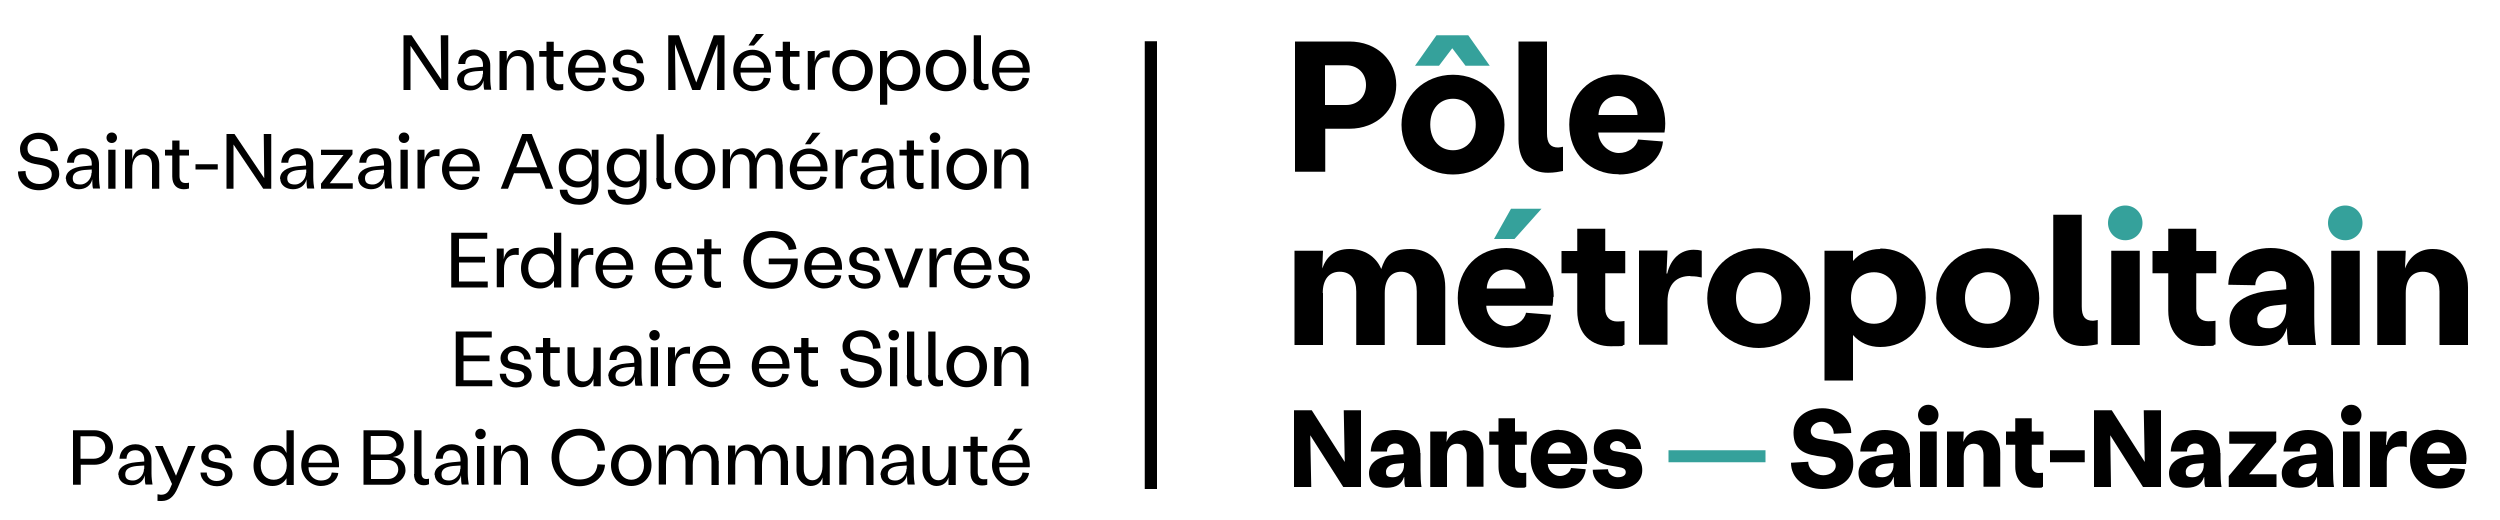 <?xml version="1.0" encoding="UTF-8"?>
<svg id="Calque_1" xmlns="http://www.w3.org/2000/svg" version="1.1" viewBox="0 0 1000 208">
  <!-- Generator: Adobe Illustrator 29.1.0, SVG Export Plug-In . SVG Version: 2.1.0 Build 142)  -->
  <defs>
    <style>
      .st0 {
        fill: #35a19b;
      }
    </style>
  </defs>
  <path d="M749.6,129.5c-5.4,0-9.2-4.2-9.2-10.3s3.7-10.3,9.2-10.3,9.1,4.2,9.1,10.3-3.7,10.3-9.1,10.3M752.1,99.6c-4.5,0-8.3,1.7-10.9,4.8v-4.1h-11.4v51.9h11.4v-18.2c2.7,3.1,6.4,4.8,10.9,4.8,10.7,0,18.2-8,18.2-19.7s-7.4-19.7-18.2-19.7"/>
  <path d="M676.2,110.5c2.1,0,3.1.2,4.5.5v-10.7c-1.1-.3-2.1-.4-3.2-.4-5.3,0-9.2,3.6-10.6,9.5h-.3l.4-9.2h-11.4v37.7h11.4v-17.2c0-7.6,4.1-10.3,9.1-10.3"/>
  <path d="M594.7,115.4c.2-4.5,3.4-7.6,7.7-7.6s7.8,3.3,7.8,7.6h-15.6ZM621.5,118.8c0-11.5-7.8-19.6-19-19.6s-19.4,8.3-19.4,20,8.2,19.9,19.7,19.9,16.8-5.5,17.6-13.2l-10-.8c-.7,3.2-3.9,5.4-7.7,5.4s-8-3.4-8.2-8.2h26.5c.2-1.1.3-2.4.3-3.6"/>
  <path d="M529.1,117.2c0-5.4,2.5-8.5,6.8-8.5s6.6,2.9,6.6,7.9v21.4h11.4v-20.8c0-5.4,2.5-8.5,6.5-8.5s6.3,2.9,6.3,7.9v21.4h11.4v-23.1c0-9.2-5.6-15.3-13.8-15.3s-10.1,2.9-11.8,8c-2.2-5.1-6.8-8-12.7-8s-9.2,3-10.9,7.8l.3-7.1h-11.4v37.7h11.4v-20.8Z"/>
  <rect x="844.5" y="100.3" width="11.4" height="37.7"/>
  <path d="M795.1,108.9c5.4,0,9.1,4.2,9.1,10.3s-3.7,10.3-9.1,10.3-9.1-4.2-9.1-10.3,3.7-10.3,9.1-10.3M795.1,139.2c11.6,0,20.6-8.7,20.6-19.9s-9-20-20.6-20-20.6,8.7-20.6,20,8.9,19.9,20.6,19.9"/>
  <rect x="932.5" y="100.3" width="11.4" height="37.7"/>
  <path d="M973,99.6c-5.3,0-9.2,3-11,7.8l.3-7.1h-11.4v37.7h11.4v-20.8c0-5.4,2.5-8.5,6.8-8.5s6.7,2.9,6.7,7.9v21.4h11.4v-23.1c0-9.2-5.7-15.3-14.1-15.3"/>
  <path d="M833.1,138.4c2.5,0,4.5-.4,6-.7v-9.7c-.7.1-1.3.3-1.9.3-3.2,0-4.5-1.7-4.5-5.7v-36.7h-11.4v39.1c0,9.5,5.1,13.4,11.8,13.4"/>
  <path d="M867.3,124.2c0,9.6,5.8,14.2,13.4,14.2s3.3-.2,5.5-.6v-9.5c-.7.1-1.6.2-2.9.2-2.9,0-4.8-1.8-4.8-5.1v-14.1h8v-8.9h-8v-8.9h-11.2v8.9h-6.3v8.9h6.3v15Z"/>
  <path d="M642.1,109.3h8v-8.9h-8v-8.9h-11.2v8.9h-6.3v8.9h6.3v15c0,9.6,5.8,14.2,13.4,14.2s3.3-.2,5.5-.6v-9.5c-.7.1-1.6.2-2.9.2-2.9,0-4.8-1.8-4.8-5.1v-14.1Z"/>
  <path d="M914.5,123.2c0,4.5-2.4,8.1-6.8,8.1s-4.8-1.5-4.8-3.9,2.5-4.8,6.7-5.2l4.9-.5v1.5ZM914.8,131.2c0,3.3.2,5.6.6,6.8h11c-.5-2.9-.7-7.5-.7-11.5v-11.6c0-9.2-7.1-15.7-17.4-15.7s-16.7,6-17,14.7l10.8.2c.1-3.4,2.7-5.7,6.3-5.7s6.1,2.4,6.1,5.9v1.4l-6.3.6c-10.3.9-16.4,5.4-16.4,12.1s4.5,10,11.7,10,9.8-2.8,11.3-7.3h.2Z"/>
  <path d="M703.5,108.9c5.4,0,9.1,4.2,9.1,10.3s-3.7,10.3-9.1,10.3-9.1-4.2-9.1-10.3,3.7-10.3,9.1-10.3M703.5,139.2c11.6,0,20.6-8.7,20.6-19.9s-9-20-20.6-20-20.6,8.7-20.6,20,8.9,19.9,20.6,19.9"/>
  <path d="M530,26.1h8.4c4.7,0,8,3.2,8,7.9s-3.3,8-8,8h-8.4v-15.9ZM530,51.5h9.7c11.1,0,18.8-7.7,18.8-17.5s-7.7-17.4-18.8-17.4h-21.7v52.1h12.1v-17.2Z"/>
  <path d="M647.2,38.4c4.6,0,7.8,3.3,7.8,7.6h-15.6c.2-4.5,3.4-7.6,7.7-7.6M647.6,69.8c9.5,0,16.8-5.5,17.6-13.2l-10-.8c-.7,3.2-3.9,5.4-7.7,5.4s-8-3.4-8.2-8.2h26.5c.2-1.1.3-2.4.3-3.6,0-11.5-7.8-19.6-19-19.6s-19.4,8.3-19.4,20,8.2,19.9,19.7,19.9"/>
  <path d="M581.2,39.5c5.4,0,9.1,4.2,9.1,10.3s-3.7,10.3-9.1,10.3-9.1-4.2-9.1-10.3,3.7-10.3,9.1-10.3M581.2,69.8c11.6,0,20.6-8.7,20.6-19.9s-9-20-20.6-20-20.6,8.7-20.6,20,8.9,19.9,20.6,19.9"/>
  <path d="M619.2,69.1c2.5,0,4.5-.4,6-.7v-9.7c-.7.1-1.3.3-1.9.3-3.2,0-4.5-1.7-4.5-5.7V16.6h-11.4v39.1c0,9.5,5.1,13.4,11.8,13.4"/>
  <polygon points="537.5 164.1 537.9 184.8 524.7 164.1 517.6 164.1 517.6 194.8 524.5 194.8 524.1 174.1 537.3 194.8 544.4 194.8 544.4 164.1 537.5 164.1"/>
  <path d="M881.5,186.1c0,2.7-1.8,4.8-4.4,4.8s-2.8-.9-2.8-2.3,1.4-2.9,3.9-3.1l3.3-.3v.9ZM888.1,181.2c0-5.6-3.8-9.2-10-9.2s-9.6,3.6-9.8,8.6h6.5c0-2.1,1.4-3.2,3.3-3.2s3.3,1.4,3.3,3.5v.8l-4.1.3c-6.1.5-9.7,3.2-9.7,7.2s2.7,5.9,7,5.9,6.1-1.7,7-4.3h.1c0,1.9.1,3.3.4,4h6.5c-.3-1.7-.4-4.4-.4-6.8v-6.8Z"/>
  <polygon points="891.7 172.6 891.7 177.5 902.4 177.5 891.5 190.4 891.5 194.8 910.6 194.8 910.6 189.7 899.6 189.7 910.5 176.8 910.5 172.6 891.7 172.6"/>
  <polygon points="857.5 164.1 857.9 184.8 844.7 164.1 837.6 164.1 837.6 194.8 844.4 194.8 844.1 174.1 857.2 194.8 864.4 194.8 864.4 164.1 857.5 164.1"/>
  <rect x="820" y="180.1" width="13.9" height="4.8"/>
  <path d="M812.7,167.3h-6.6v5.3h-3.7v5.3h3.7v8.8c0,5.6,3.4,8.4,7.9,8.4s2-.1,3.2-.4v-5.6c-.4,0-1,.1-1.7.1-1.7,0-2.8-1-2.8-3v-8.3h4.7v-5.3h-4.7v-5.3Z"/>
  <path d="M926.6,186.1c0,2.7-1.8,4.8-4.4,4.8s-2.8-.9-2.8-2.3,1.4-2.9,3.9-3.1l3.3-.3v.9ZM933.2,181.2c0-5.6-3.8-9.2-10-9.2s-9.6,3.6-9.8,8.6h6.5c0-2.1,1.4-3.2,3.3-3.2s3.3,1.4,3.3,3.5v.8l-4.1.3c-6.1.5-9.7,3.2-9.7,7.2s2.7,5.9,7,5.9,6.1-1.7,7-4.3h.1c0,1.9.1,3.3.3,4h6.5c-.3-1.7-.4-4.4-.4-6.8v-6.8Z"/>
  <path d="M561.6,186.1c0,2.7-1.8,4.8-4.4,4.8s-2.8-.9-2.8-2.3,1.4-2.9,3.9-3.1l3.3-.3v.9ZM568.1,181.2c0-5.6-3.8-9.2-10-9.2s-9.6,3.6-9.8,8.6h6.5c0-2.1,1.4-3.2,3.3-3.2s3.3,1.4,3.3,3.5v.8l-4.1.3c-6.1.5-9.7,3.2-9.7,7.2s2.7,5.9,7,5.9,6.1-1.7,7-4.3h.1c0,1.9.1,3.3.4,4h6.5c-.3-1.7-.4-4.4-.4-6.8v-6.8Z"/>
  <path d="M970.8,181.4c.1-2.7,2-4.5,4.6-4.5s4.6,1.9,4.6,4.5h-9.1ZM975.4,171.9c-6.7,0-11.4,4.9-11.4,11.8s4.8,11.7,11.6,11.7,9.9-3.2,10.4-7.7l-5.9-.5c-.4,1.9-2.3,3.2-4.5,3.2s-4.7-2-4.8-4.8h15.6c.1-.7.2-1.4.2-2.1,0-6.8-4.6-11.5-11.2-11.5"/>
  <path d="M940.5,161.9c-2.3,0-4.1,1.8-4.1,4.1s1.8,4.1,4.1,4.1,4.1-1.8,4.1-4.1-1.8-4.1-4.1-4.1"/>
  <rect x="937.2" y="172.6" width="6.7" height="22.2"/>
  <path d="M954.6,178h-.2l.3-5.4h-6.7v22.2h6.7v-10.1c0-4.5,2.4-6.1,5.3-6.1s1.8.1,2.7.3v-6.3c-.7-.2-1.2-.2-1.9-.2-3.1,0-5.4,2.1-6.2,5.6"/>
  <path d="M619.1,181.4c.1-2.7,2-4.5,4.6-4.5s4.6,1.9,4.6,4.5h-9.1ZM623.7,171.9c-6.7,0-11.4,4.9-11.4,11.8s4.8,11.7,11.6,11.7,9.9-3.2,10.4-7.7l-5.9-.5c-.4,1.9-2.3,3.2-4.5,3.2s-4.7-2-4.8-4.8h15.6c.1-.7.2-1.4.2-2.1,0-6.8-4.6-11.5-11.2-11.5"/>
  <path d="M649.1,181l-3-.5c-1.4-.2-2.1-.9-2.1-1.9s1.2-2.2,2.8-2.2,3.5,1.3,3.6,3.2h6c-.1-4.7-4.1-7.9-9.7-7.9s-9.2,3.2-9.2,7.7,2.2,6.2,7,6.9l2.9.5c1.9.3,2.9.8,2.9,2.1s-1.3,2-3.2,2-3.9-1.3-3.9-3.2l-6.1.2c0,4.6,4.2,7.7,10.1,7.7s9.7-3.1,9.7-7.5-2.7-6.3-7.9-7.1"/>
  <path d="M606,167.3h-6.6v5.3h-3.7v5.3h3.7v8.8c0,5.6,3.4,8.4,7.9,8.4s2-.1,3.2-.4v-5.6c-.4,0-1,.1-1.7.1-1.7,0-2.8-1-2.8-3v-8.3h4.7v-5.3h-4.7v-5.3Z"/>
  <path d="M585.1,172.2c-3.1,0-5.4,1.8-6.5,4.6l.2-4.2h-6.7v22.2h6.7v-12.3c0-3.2,1.5-5,4-5s3.9,1.7,3.9,4.6v12.6h6.7v-13.6c0-5.4-3.3-9-8.3-9"/>
  <path d="M791.8,172.2c-3.1,0-5.4,1.8-6.5,4.6l.2-4.2h-6.7v22.2h6.7v-12.3c0-3.2,1.5-5,4-5s3.9,1.7,3.9,4.6v12.6h6.7v-13.6c0-5.4-3.3-9-8.3-9"/>
  <rect x="768" y="172.6" width="6.7" height="22.2"/>
  <path d="M731.4,176.2l-3.8-.6c-2.1-.4-3.3-1.5-3.3-3.3s1.8-3.6,4.4-3.6,4.8,2,4.8,4.8l7-.3c0-5.6-5-9.9-11.5-9.9s-11.6,3.9-11.6,9.7,2.8,8.4,9.5,9.4l3.8.5c2.4.4,3.6,1.6,3.6,3.5s-2.1,3.7-5,3.7-6-2.2-6-5.4l-6.9.4c0,6.2,5.2,10.5,12.6,10.5s12.3-4,12.3-9.9-3.2-8.6-10-9.5"/>
  <path d="M771.3,161.9c-2.3,0-4.1,1.8-4.1,4.1s1.8,4.1,4.1,4.1,4.1-1.8,4.1-4.1-1.8-4.1-4.1-4.1"/>
  <path d="M757.4,186.1c0,2.7-1.8,4.8-4.4,4.8s-2.8-.9-2.8-2.3,1.4-2.9,3.9-3.1l3.3-.3v.9ZM763.9,181.2c0-5.6-3.8-9.2-10-9.2s-9.6,3.6-9.8,8.6h6.5c0-2.1,1.4-3.2,3.3-3.2s3.3,1.4,3.3,3.5v.8l-4.1.3c-6.1.5-9.7,3.2-9.7,7.2s2.7,5.9,7,5.9,6.1-1.7,7-4.3h.1c0,1.9.1,3.3.4,4h6.5c-.3-1.7-.4-4.4-.4-6.8v-6.8Z"/>
  <path d="M161.4,14.1h3.2l11.9,17.7-.2-17.7h3v21.9h-3.2l-11.9-17.7v17.7c.1,0-2.8,0-2.8,0V14.1Z"/>
  <path d="M182.8,32.1c0-2.9,2.5-4.7,7.1-5.1l3.3-.3v-.7c0-2.3-1.3-3.8-3.5-3.8s-3.5,1.1-3.6,3.4h-2.8c.2-3.6,2.9-5.8,6.4-5.8s6.4,2.4,6.4,6.3v5.3c0,1.7.2,3.4.4,4.5h-2.8c-.2-.7-.3-1.7-.3-3.7h0c-.5,2.4-2.6,4-5.4,4s-5.1-1.7-5.1-4.2ZM193.2,29.7v-1.4l-3,.2c-3,.3-4.6,1.3-4.6,3.3s1.3,2.5,3.2,2.5,4.3-1.9,4.3-4.7Z"/>
  <path d="M213.5,26.5v9.6h-2.9v-9.2c0-2.9-1.3-4.5-3.7-4.5s-4.2,2-4.2,5.6v8h-2.9v-15.6h2.9v4c.5-2.7,2.3-4.4,5.1-4.4s5.7,2.4,5.7,6.4Z"/>
  <path d="M221.5,28.3v2.6c0,1.8.8,2.8,2.3,2.8s1.1,0,1.5-.2v2.4c-.7.2-1.2.3-2.1.3-2.7,0-4.6-1.7-4.6-5.1v-8.4h-2.9v-2.3h2.9v-3.7h2.9v3.7h3.8v2.3h-3.8v5.6Z"/>
  <path d="M242.3,29h-12.2c0,3,2,5.3,4.9,5.3s4.1-1.3,4.4-3.2l2.6.2c-.3,3-3.2,5.2-7,5.2s-7.8-3.4-7.8-8.3,3.2-8.3,7.7-8.3,7.4,3.3,7.4,8.1,0,.7,0,1ZM239.5,27.1c0-2.8-1.9-5-4.6-5s-4.6,2-4.8,5h9.4Z"/>
  <path d="M244.7,31h2.7c0,2,1.7,3.4,3.9,3.4s3.4-1,3.4-2.4-.9-2.1-2.8-2.5l-2.3-.4c-3-.5-4.4-1.9-4.4-4.4s2.4-4.9,5.8-4.9,6.2,2.3,6.3,5.5h-2.6c0-2-1.6-3.4-3.6-3.4s-3,1-3,2.5.7,1.9,2.2,2.3l2.3.4c3.4.6,5.1,2.2,5.1,4.6s-2.5,4.8-6.2,4.8-6.5-2.3-6.6-5.5Z"/>
  <path d="M267.3,14.1h4.3l6.9,18.9,7-18.9h4.3v21.9h-3l.2-18.3-6.9,18.3h-3.2l-6.9-18.3.2,18.3h-2.9V14.1Z"/>
  <path d="M308.4,29h-12.2c0,3,2,5.3,4.9,5.3s4.1-1.3,4.4-3.2l2.6.2c-.3,3-3.2,5.2-7,5.2s-7.8-3.4-7.8-8.3,3.2-8.3,7.7-8.3,7.4,3.3,7.4,8.1,0,.7,0,1ZM305.6,27.1c0-2.8-1.9-5-4.6-5s-4.6,2-4.8,5h9.4ZM301.6,18.2h-2.2l3-4.6h3.2l-4,4.6Z"/>
  <path d="M316,28.3v2.6c0,1.8.8,2.8,2.3,2.8s1.1,0,1.5-.2v2.4c-.7.2-1.2.3-2.1.3-2.7,0-4.6-1.7-4.6-5.1v-8.4h-2.9v-2.3h2.9v-3.7h2.9v3.7h3.8v2.3h-3.8v5.6Z"/>
  <path d="M323,20.4h2.9v4.3c-.1,0,0,0,0,0,.5-2.8,2.4-4.5,5-4.5s.7,0,1,.1v2.7c-.5,0-.8-.1-1.3-.1-2.7,0-4.6,1.8-4.6,5.6v7.4h-2.9v-15.6Z"/>
  <path d="M332.9,28.2c0-4.8,3.4-8.3,8.1-8.3s8.1,3.5,8.1,8.3-3.4,8.3-8.1,8.3-8.1-3.5-8.1-8.3ZM346,28.2c0-3.4-2.1-5.8-5.1-5.8s-5.1,2.4-5.1,5.8,2.1,5.8,5.1,5.8,5.1-2.4,5.1-5.8Z"/>
  <path d="M368.1,28.3c0,4.8-3.1,8.1-7.6,8.1s-4.4-1.1-5.6-3.1v8.6h-2.9v-21.5h2.9v2.8c1.2-2,3.1-3.2,5.6-3.2,4.5,0,7.6,3.4,7.6,8.3ZM365.1,28.3c0-3.5-2.1-5.9-5.2-5.9s-5.2,2.4-5.2,5.9,2.1,5.7,5.2,5.7,5.2-2.3,5.2-5.7Z"/>
  <path d="M370.3,28.2c0-4.8,3.4-8.3,8.1-8.3s8.1,3.5,8.1,8.3-3.4,8.3-8.1,8.3-8.1-3.5-8.1-8.3ZM383.5,28.2c0-3.4-2.1-5.8-5.1-5.8s-5.1,2.4-5.1,5.8,2.1,5.8,5.1,5.8,5.1-2.4,5.1-5.8Z"/>
  <path d="M389.5,31.7V14.1h2.9v17c0,1.7.6,2.5,1.9,2.5s.8,0,1.1-.3v2.4c-.5.2-1.2.4-2.1.4-2.3,0-3.9-1.4-3.9-4.5Z"/>
  <path d="M411.9,29h-12.2c0,3,2,5.3,4.9,5.3s4.1-1.3,4.4-3.2l2.6.2c-.3,3-3.2,5.2-7,5.2s-7.8-3.4-7.8-8.3,3.2-8.3,7.7-8.3,7.4,3.3,7.4,8.1,0,.7,0,1ZM409.1,27.1c0-2.8-1.9-5-4.6-5s-4.6,2-4.8,5h9.4Z"/>
  <path d="M7.2,68.6l3-.2c0,3.1,2.3,5.2,5.5,5.2s5-1.6,5-3.8-1.2-3.1-3.9-3.7l-2.8-.5c-4.3-.8-6-2.9-6-6.1s3.1-6.4,7.5-6.4,7.6,3,7.7,7.2l-3,.2c0-3-2-4.9-4.8-4.9s-4.4,1.5-4.4,3.7,1.1,3,3.3,3.5l2.8.5c4.6.8,6.6,3,6.6,6.3s-3.3,6.5-8.1,6.5-8.4-3-8.4-7.4Z"/>
  <path d="M26.3,71.6c0-2.9,2.5-4.7,7.1-5.1l3.3-.3v-.7c0-2.3-1.3-3.8-3.5-3.8s-3.5,1.1-3.6,3.4h-2.8c.2-3.6,2.9-5.8,6.4-5.8s6.4,2.4,6.4,6.3v5.3c0,1.7.2,3.4.4,4.5h-2.8c-.2-.7-.3-1.7-.3-3.7h0c-.5,2.4-2.6,4-5.4,4s-5.1-1.7-5.1-4.2ZM36.7,69.2v-1.4l-3,.2c-3,.3-4.6,1.3-4.6,3.3s1.3,2.5,3.2,2.5,4.3-1.9,4.3-4.7Z"/>
  <path d="M42.6,55.1c0-1.2.9-2.1,2.1-2.1s2.1.9,2.1,2.1-.9,2.1-2.1,2.1-2.1-.9-2.1-2.1ZM43.3,59.9h2.9v15.6h-2.9v-15.6Z"/>
  <path d="M63.7,65.9v9.6h-2.9v-9.2c0-2.9-1.3-4.5-3.7-4.5s-4.2,2-4.2,5.6v8h-2.9v-15.6h2.9v4c.5-2.7,2.3-4.4,5.1-4.4s5.7,2.4,5.7,6.4Z"/>
  <path d="M71.8,67.8v2.6c0,1.8.8,2.8,2.3,2.8s1.1,0,1.5-.2v2.4c-.7.2-1.2.3-2.1.3-2.7,0-4.6-1.7-4.6-5.1v-8.4h-2.9v-2.3h2.9v-3.7h2.9v3.7h3.8v2.3h-3.8v5.6Z"/>
  <path d="M87.1,67.8h-8.9v-2.1h8.9v2.1Z"/>
  <path d="M90.6,53.6h3.2l11.9,17.7-.2-17.7h3v21.9h-3.2l-11.9-17.7v17.7c.1,0-2.8,0-2.8,0v-21.9Z"/>
  <path d="M112,71.6c0-2.9,2.5-4.7,7.1-5.1l3.3-.3v-.7c0-2.3-1.3-3.8-3.5-3.8s-3.5,1.1-3.6,3.4h-2.8c.2-3.6,2.9-5.8,6.4-5.8s6.4,2.4,6.4,6.3v5.3c0,1.7.2,3.4.4,4.5h-2.8c-.2-.7-.3-1.7-.3-3.7h0c-.5,2.4-2.6,4-5.4,4s-5.1-1.7-5.1-4.2ZM122.5,69.2v-1.4l-3,.2c-3,.3-4.6,1.3-4.6,3.3s1.3,2.5,3.2,2.5,4.3-1.9,4.3-4.7Z"/>
  <path d="M128.3,73.6l9.1-11.6h-9v-2.1h12.6v1.8l-9.1,11.6h9.2v2.2h-12.7v-1.9Z"/>
  <path d="M143.2,71.6c0-2.9,2.5-4.7,7.1-5.1l3.3-.3v-.7c0-2.3-1.3-3.8-3.5-3.8s-3.5,1.1-3.6,3.4h-2.8c.2-3.6,2.9-5.8,6.4-5.8s6.4,2.4,6.4,6.3v5.3c0,1.7.2,3.4.4,4.5h-2.8c-.2-.7-.3-1.7-.3-3.7h0c-.5,2.4-2.6,4-5.4,4s-5.1-1.7-5.1-4.2ZM153.6,69.2v-1.4l-3,.2c-3,.3-4.6,1.3-4.6,3.3s1.3,2.5,3.2,2.5,4.3-1.9,4.3-4.7Z"/>
  <path d="M159.5,55.1c0-1.2.9-2.1,2.1-2.1s2.1.9,2.1,2.1-.9,2.1-2.1,2.1-2.1-.9-2.1-2.1ZM160.2,59.9h2.9v15.6h-2.9v-15.6Z"/>
  <path d="M166.9,59.9h2.9v4.3c-.1,0,0,0,0,0,.5-2.8,2.4-4.5,5-4.5s.7,0,1,.1v2.7c-.5,0-.8-.1-1.3-.1-2.7,0-4.6,1.8-4.6,5.6v7.4h-2.9v-15.6Z"/>
  <path d="M191.9,68.5h-12.2c0,3,2,5.3,4.9,5.3s4.1-1.3,4.4-3.2l2.6.2c-.3,3-3.2,5.2-7,5.2s-7.8-3.4-7.8-8.3,3.2-8.3,7.7-8.3,7.4,3.3,7.4,8.1,0,.7,0,1ZM189.1,66.6c0-2.8-1.9-5-4.6-5s-4.6,2-4.8,5h9.4Z"/>
  <path d="M215.8,69.3h-10.2l-2.4,6.2h-2.9l8.6-21.9h3.8l8.6,21.9h-3l-2.4-6.2ZM214.9,66.9l-4.2-10.7-4.2,10.7h8.3Z"/>
  <path d="M224,75.9h2.9c.2,2.2,2.1,3.7,4.8,3.7s4.9-2,4.9-5.3v-2.7c-.7,1.9-2.9,3.4-5.5,3.4-4.3,0-7.6-3.2-7.6-7.8s3.1-7.8,7.6-7.8,4.9,1.5,5.6,3.6v-3.1h2.7v14c0,5-2.9,8-7.7,8s-7.7-2.4-7.8-6ZM236.8,67.2c0-3.1-2.1-5.4-5.2-5.4s-5.2,2.2-5.2,5.4,2.1,5.4,5.2,5.4,5.2-2.2,5.2-5.4Z"/>
  <path d="M243.2,75.9h2.9c.2,2.2,2.1,3.7,4.8,3.7s4.9-2,4.9-5.3v-2.7c-.7,1.9-2.9,3.4-5.5,3.4-4.3,0-7.6-3.2-7.6-7.8s3.1-7.8,7.6-7.8,4.9,1.5,5.6,3.6v-3.1h2.7v14c0,5-2.9,8-7.7,8s-7.7-2.4-7.8-6ZM256,67.2c0-3.1-2.1-5.4-5.2-5.4s-5.2,2.2-5.2,5.4,2.1,5.4,5.2,5.4,5.2-2.2,5.2-5.4Z"/>
  <path d="M262.6,71.2v-17.5h2.9v17c0,1.7.6,2.5,1.9,2.5s.8,0,1.1-.3v2.4c-.5.2-1.2.4-2.1.4-2.3,0-3.9-1.4-3.9-4.5Z"/>
  <path d="M269.9,67.7c0-4.8,3.4-8.3,8.1-8.3s8.1,3.5,8.1,8.3-3.4,8.3-8.1,8.3-8.1-3.5-8.1-8.3ZM283.1,67.7c0-3.4-2.1-5.8-5.1-5.8s-5.1,2.4-5.1,5.8,2.1,5.8,5.1,5.8,5.1-2.4,5.1-5.8Z"/>
  <path d="M313.1,65.9v9.6h-2.9v-9.2c0-2.9-1.2-4.5-3.5-4.5s-4,2-4,5.6v8h-2.9v-9.2c0-2.9-1.3-4.5-3.7-4.5s-4.1,2-4.1,5.6v8h-2.9v-15.6h2.9v4c.5-2.7,2.3-4.4,5-4.4s4.7,1.5,5.3,4.1c.7-2.6,2.5-4.1,5.2-4.1s5.5,2.4,5.5,6.4Z"/>
  <path d="M331,68.5h-12.2c0,3,2,5.3,4.9,5.3s4.1-1.3,4.4-3.2l2.6.2c-.3,3-3.2,5.2-7,5.2s-7.8-3.4-7.8-8.3,3.2-8.3,7.7-8.3,7.4,3.3,7.4,8.1,0,.7,0,1ZM328.2,66.6c0-2.8-1.9-5-4.6-5s-4.6,2-4.8,5h9.4ZM324.2,57.7h-2.2l3-4.6h3.2l-4,4.6Z"/>
  <path d="M334.1,59.9h2.9v4.3c-.1,0,0,0,0,0,.5-2.8,2.4-4.5,5-4.5s.7,0,1,.1v2.7c-.5,0-.8-.1-1.3-.1-2.7,0-4.6,1.8-4.6,5.6v7.4h-2.9v-15.6Z"/>
  <path d="M344.1,71.6c0-2.9,2.5-4.7,7.1-5.1l3.3-.3v-.7c0-2.3-1.3-3.8-3.5-3.8s-3.5,1.1-3.6,3.4h-2.8c.2-3.6,2.9-5.8,6.4-5.8s6.4,2.4,6.4,6.3v5.3c0,1.7.2,3.4.4,4.5h-2.8c-.2-.7-.3-1.7-.3-3.7h0c-.5,2.4-2.6,4-5.4,4s-5.1-1.7-5.1-4.2ZM354.6,69.2v-1.4l-3,.2c-3,.3-4.6,1.3-4.6,3.3s1.3,2.5,3.2,2.5,4.3-1.9,4.3-4.7Z"/>
  <path d="M365.6,67.8v2.6c0,1.8.8,2.8,2.3,2.8s1.1,0,1.5-.2v2.4c-.7.2-1.2.3-2.1.3-2.7,0-4.6-1.7-4.6-5.1v-8.4h-2.9v-2.3h2.9v-3.7h2.9v3.7h3.8v2.3h-3.8v5.6Z"/>
  <path d="M371.9,55.1c0-1.2.9-2.1,2.1-2.1s2.1.9,2.1,2.1-.9,2.1-2.1,2.1-2.1-.9-2.1-2.1ZM372.6,59.9h2.9v15.6h-2.9v-15.6Z"/>
  <path d="M378.6,67.7c0-4.8,3.4-8.3,8.1-8.3s8.1,3.5,8.1,8.3-3.4,8.3-8.1,8.3-8.1-3.5-8.1-8.3ZM391.7,67.7c0-3.4-2.1-5.8-5.1-5.8s-5.1,2.4-5.1,5.8,2.1,5.8,5.1,5.8,5.1-2.4,5.1-5.8Z"/>
  <path d="M411.4,65.9v9.6h-2.9v-9.2c0-2.9-1.3-4.5-3.7-4.5s-4.2,2-4.2,5.6v8h-2.9v-15.6h2.9v4c.5-2.7,2.3-4.4,5.1-4.4s5.7,2.4,5.7,6.4Z"/>
  <path d="M180.5,93.1h14.4v2.4h-11.3v7.2h10.4v2.3h-10.4v7.6h11.5v2.4h-14.6v-21.9Z"/>
  <path d="M198.6,99.4h2.9v4.3c-.1,0,0,0,0,0,.5-2.8,2.4-4.5,5-4.5s.7,0,1,.1v2.7c-.5,0-.8-.1-1.3-.1-2.7,0-4.6,1.8-4.6,5.6v7.4h-2.9v-15.6Z"/>
  <path d="M224.5,93.1v21.9h-2.9v-2.7c-1.2,2-3.1,3.1-5.6,3.1-4.5,0-7.6-3.3-7.6-8.1s3.1-8.3,7.6-8.3,4.4,1.2,5.6,3.2v-9.1h2.9ZM221.7,107.3c0-3.5-2.1-5.9-5.2-5.9s-5.2,2.4-5.2,5.9,2.1,5.7,5.2,5.7,5.2-2.3,5.2-5.7Z"/>
  <path d="M228.4,99.4h2.9v4.3c-.1,0,0,0,0,0,.5-2.8,2.4-4.5,5-4.5s.7,0,1,.1v2.7c-.5,0-.8-.1-1.3-.1-2.7,0-4.6,1.8-4.6,5.6v7.4h-2.9v-15.6Z"/>
  <path d="M253.3,107.9h-12.2c0,3,2,5.3,4.9,5.3s4.1-1.3,4.4-3.2l2.6.2c-.3,3-3.2,5.2-7,5.2s-7.8-3.4-7.8-8.3,3.2-8.3,7.7-8.3,7.4,3.3,7.4,8.1,0,.7,0,1ZM250.5,106.1c0-2.8-1.9-5-4.6-5s-4.6,2-4.8,5h9.4Z"/>
  <path d="M277,107.9h-12.2c0,3,2,5.3,4.9,5.3s4.1-1.3,4.4-3.2l2.6.2c-.3,3-3.2,5.2-7,5.2s-7.8-3.4-7.8-8.3,3.2-8.3,7.7-8.3,7.4,3.3,7.4,8.1,0,.7,0,1ZM274.2,106.1c0-2.8-1.9-5-4.6-5s-4.6,2-4.8,5h9.4Z"/>
  <path d="M284.6,107.3v2.6c0,1.8.8,2.8,2.3,2.8s1.1,0,1.5-.2v2.4c-.7.2-1.2.3-2.1.3-2.7,0-4.6-1.7-4.6-5.1v-8.4h-2.9v-2.3h2.9v-3.7h2.9v3.7h3.8v2.3h-3.8v5.6Z"/>
  <path d="M297.4,104c0-6.7,4.6-11.6,11.2-11.6s9.3,2.9,10,7.2l-3.1.4c-.4-2.9-3.3-5-6.9-5s-8.2,3.7-8.2,9,3.4,9,8.2,9,7.5-3,7.7-7.3h-8.8v-2.3h11.6c0,.4,0,.8,0,1.3,0,6.3-4.3,10.8-10.5,10.8s-11.3-4.7-11.3-11.6Z"/>
  <path d="M336.8,107.9h-12.2c0,3,2,5.3,4.9,5.3s4.1-1.3,4.4-3.2l2.6.2c-.3,3-3.2,5.2-7,5.2s-7.8-3.4-7.8-8.3,3.2-8.3,7.7-8.3,7.4,3.3,7.4,8.1,0,.7,0,1ZM334,106.1c0-2.8-1.9-5-4.6-5s-4.6,2-4.8,5h9.4Z"/>
  <path d="M339.2,110h2.7c0,2,1.7,3.4,3.9,3.4s3.4-1,3.4-2.4-.9-2.1-2.8-2.5l-2.3-.4c-3-.5-4.4-1.9-4.4-4.4s2.4-4.9,5.8-4.9,6.2,2.3,6.3,5.5h-2.6c0-2-1.6-3.4-3.6-3.4s-3,1-3,2.5.7,1.9,2.2,2.3l2.3.4c3.4.6,5.1,2.2,5.1,4.6s-2.5,4.8-6.2,4.8-6.5-2.3-6.6-5.5Z"/>
  <path d="M353.7,99.4h3.1l4.7,12.5,4.7-12.5h3.1l-6.2,15.6h-3.3l-6.1-15.6Z"/>
  <path d="M371.7,99.4h2.9v4.3c-.1,0,0,0,0,0,.5-2.8,2.4-4.5,5-4.5s.7,0,1,.1v2.7c-.5,0-.8-.1-1.3-.1-2.7,0-4.6,1.8-4.6,5.6v7.4h-2.9v-15.6Z"/>
  <path d="M396.6,107.9h-12.2c0,3,2,5.3,4.9,5.3s4.1-1.3,4.4-3.2l2.6.2c-.3,3-3.2,5.2-7,5.2s-7.8-3.4-7.8-8.3,3.2-8.3,7.7-8.3,7.4,3.3,7.4,8.1,0,.7,0,1ZM393.8,106.1c0-2.8-1.9-5-4.6-5s-4.6,2-4.8,5h9.4Z"/>
  <path d="M399,110h2.7c0,2,1.7,3.4,3.9,3.4s3.4-1,3.4-2.4-.9-2.1-2.8-2.5l-2.3-.4c-3-.5-4.4-1.9-4.4-4.4s2.4-4.9,5.8-4.9,6.2,2.3,6.3,5.5h-2.6c0-2-1.6-3.4-3.6-3.4s-3,1-3,2.5.7,1.9,2.2,2.3l2.3.4c3.4.6,5.1,2.2,5.1,4.6s-2.5,4.8-6.2,4.8-6.5-2.3-6.6-5.5Z"/>
  <path d="M182.3,132.6h14.4v2.4h-11.3v7.2h10.4v2.3h-10.4v7.6h11.5v2.4h-14.6v-21.9Z"/>
  <path d="M199.7,149.5h2.7c0,2,1.7,3.4,3.9,3.4s3.4-1,3.4-2.4-.9-2.1-2.8-2.5l-2.3-.4c-3-.5-4.4-1.9-4.4-4.4s2.4-4.9,5.8-4.9,6.2,2.3,6.3,5.5h-2.6c0-2-1.6-3.4-3.6-3.4s-3,1-3,2.5.7,1.9,2.2,2.3l2.3.4c3.4.6,5.1,2.2,5.1,4.6s-2.5,4.8-6.2,4.8-6.5-2.3-6.6-5.5Z"/>
  <path d="M220.1,146.8v2.6c0,1.8.8,2.8,2.3,2.8s1.1,0,1.5-.2v2.4c-.7.2-1.2.3-2.1.3-2.7,0-4.6-1.7-4.6-5.1v-8.4h-2.9v-2.3h2.9v-3.7h2.9v3.7h3.8v2.3h-3.8v5.6Z"/>
  <path d="M240.3,138.9v15.6h-2.9v-3c-.7,2.2-2.4,3.4-4.9,3.4s-5.5-2.4-5.5-6.4v-9.6h2.9v9.2c0,2.9,1.3,4.5,3.5,4.5s4-2,4-5.6v-8h2.9Z"/>
  <path d="M243.3,150.5c0-2.9,2.5-4.7,7.1-5.1l3.3-.3v-.7c0-2.3-1.3-3.8-3.5-3.8s-3.5,1.1-3.6,3.4h-2.8c.2-3.6,2.9-5.8,6.4-5.8s6.4,2.4,6.4,6.3v5.3c0,1.7.2,3.4.4,4.5h-2.8c-.2-.7-.3-1.7-.3-3.7h0c-.5,2.4-2.6,4-5.4,4s-5.1-1.7-5.1-4.2ZM253.8,148.1v-1.4l-3,.2c-3,.3-4.6,1.3-4.6,3.3s1.3,2.5,3.2,2.5,4.3-1.9,4.3-4.7Z"/>
  <path d="M259.7,134.1c0-1.2.9-2.1,2.1-2.1s2.1.9,2.1,2.1-.9,2.1-2.1,2.1-2.1-.9-2.1-2.1ZM260.3,138.9h2.9v15.6h-2.9v-15.6Z"/>
  <path d="M267.1,138.9h2.9v4.3c-.1,0,0,0,0,0,.5-2.8,2.4-4.5,5-4.5s.7,0,1,.1v2.7c-.5,0-.8-.1-1.3-.1-2.7,0-4.6,1.8-4.6,5.6v7.4h-2.9v-15.6Z"/>
  <path d="M292.1,147.4h-12.2c0,3,2,5.3,4.9,5.3s4.1-1.3,4.4-3.2l2.6.2c-.3,3-3.2,5.2-7,5.2s-7.8-3.4-7.8-8.3,3.2-8.3,7.7-8.3,7.4,3.3,7.4,8.1,0,.7,0,1ZM289.3,145.6c0-2.8-1.9-5-4.6-5s-4.6,2-4.8,5h9.4Z"/>
  <path d="M315.8,147.4h-12.2c0,3,2,5.3,4.9,5.3s4.1-1.3,4.4-3.2l2.6.2c-.3,3-3.2,5.2-7,5.2s-7.8-3.4-7.8-8.3,3.2-8.3,7.7-8.3,7.4,3.3,7.4,8.1,0,.7,0,1ZM313,145.6c0-2.8-1.9-5-4.6-5s-4.6,2-4.8,5h9.4Z"/>
  <path d="M323.4,146.8v2.6c0,1.8.8,2.8,2.3,2.8s1.1,0,1.5-.2v2.4c-.7.2-1.2.3-2.1.3-2.7,0-4.6-1.7-4.6-5.1v-8.4h-2.9v-2.3h2.9v-3.7h2.9v3.7h3.8v2.3h-3.8v5.6Z"/>
  <path d="M336.2,147.6l3-.2c0,3.1,2.3,5.2,5.5,5.2s5-1.6,5-3.8-1.2-3.1-3.9-3.7l-2.8-.5c-4.3-.8-6-2.9-6-6.1s3.1-6.4,7.5-6.4,7.6,3,7.7,7.2l-3,.2c0-3-2-4.9-4.8-4.9s-4.4,1.5-4.4,3.7,1.1,3,3.3,3.5l2.8.5c4.6.8,6.6,3,6.6,6.3s-3.3,6.5-8.1,6.5-8.4-3-8.4-7.4Z"/>
  <path d="M355.4,134.1c0-1.2.9-2.1,2.1-2.1s2.1.9,2.1,2.1-.9,2.1-2.1,2.1-2.1-.9-2.1-2.1ZM356,138.9h2.9v15.6h-2.9v-15.6Z"/>
  <path d="M362.8,150.1v-17.5h2.9v17c0,1.7.6,2.5,1.9,2.5s.8,0,1.1-.3v2.4c-.5.2-1.2.4-2.1.4-2.3,0-3.9-1.4-3.9-4.5Z"/>
  <path d="M371.3,150.1v-17.5h2.9v17c0,1.7.6,2.5,1.9,2.5s.8,0,1.1-.3v2.4c-.5.2-1.2.4-2.1.4-2.3,0-3.9-1.4-3.9-4.5Z"/>
  <path d="M378.6,146.6c0-4.8,3.4-8.3,8.1-8.3s8.1,3.5,8.1,8.3-3.4,8.3-8.1,8.3-8.1-3.5-8.1-8.3ZM391.8,146.6c0-3.4-2.1-5.8-5.1-5.8s-5.1,2.4-5.1,5.8,2.1,5.8,5.1,5.8,5.1-2.4,5.1-5.8Z"/>
  <path d="M411.4,144.9v9.6h-2.9v-9.2c0-2.9-1.3-4.5-3.7-4.5s-4.2,2-4.2,5.6v8h-2.9v-15.6h2.9v4c.5-2.7,2.3-4.4,5.1-4.4s5.7,2.4,5.7,6.4Z"/>
  <path d="M29.2,172.1h8.5c4.4,0,7.5,3,7.5,6.9s-3.1,6.9-7.5,6.9h-5.4v8h-3.1v-21.9ZM37.4,183.5c2.7,0,4.7-1.8,4.7-4.5s-1.9-4.5-4.7-4.5h-5.2v9h5.2Z"/>
  <path d="M47.3,190c0-2.9,2.5-4.7,7.1-5.1l3.3-.3v-.7c0-2.3-1.3-3.8-3.5-3.8s-3.5,1.1-3.6,3.4h-2.8c.2-3.6,2.9-5.8,6.4-5.8s6.4,2.4,6.4,6.3v5.3c0,1.7.2,3.4.4,4.5h-2.8c-.2-.7-.3-1.7-.3-3.7h0c-.5,2.4-2.6,4-5.4,4s-5.1-1.7-5.1-4.2ZM57.7,187.6v-1.4l-3,.2c-3,.3-4.6,1.3-4.6,3.3s1.3,2.5,3.2,2.5,4.3-1.9,4.3-4.7Z"/>
  <path d="M63,200.2v-2.5c.4,0,.9.2,1.3.2,1.7,0,2.9-.6,3.8-2.7l.7-1.6-6.8-15.2h3.1l5.3,11.9,4.8-11.9h3l-7.1,16.7c-1.5,3.6-3.6,5.3-6.4,5.3s-1.2,0-1.8-.2Z"/>
  <path d="M80,189h2.7c0,2,1.7,3.4,3.9,3.4s3.4-1,3.4-2.4-.9-2.1-2.8-2.5l-2.3-.4c-3-.5-4.4-1.9-4.4-4.4s2.4-4.9,5.8-4.9,6.2,2.3,6.3,5.5h-2.6c0-2-1.6-3.4-3.6-3.4s-3,1-3,2.5.7,1.9,2.2,2.3l2.3.4c3.4.6,5.1,2.2,5.1,4.6s-2.5,4.8-6.2,4.8-6.5-2.3-6.6-5.5Z"/>
  <path d="M117.5,172.1v21.9h-2.9v-2.7c-1.2,2-3.1,3.1-5.6,3.1-4.5,0-7.6-3.3-7.6-8.1s3.1-8.3,7.6-8.3,4.4,1.2,5.6,3.2v-9.1h2.9ZM114.7,186.2c0-3.5-2.1-5.9-5.2-5.9s-5.2,2.4-5.2,5.9,2.1,5.7,5.2,5.7,5.2-2.3,5.2-5.7Z"/>
  <path d="M135.6,186.9h-12.2c0,3,2,5.3,4.9,5.3s4.1-1.3,4.4-3.2l2.6.2c-.3,3-3.2,5.2-7,5.2s-7.8-3.4-7.8-8.3,3.2-8.3,7.7-8.3,7.4,3.3,7.4,8.1,0,.7,0,1ZM132.8,185.1c0-2.8-1.9-5-4.6-5s-4.6,2-4.8,5h9.4Z"/>
  <path d="M145.4,172.1h9.4c3.9,0,6.7,2.4,6.7,5.8s-1.8,4.5-4.4,4.9c3.1.3,5.1,2.4,5.1,5.3s-2.8,5.8-6.7,5.8h-10.1v-21.9ZM154.5,181.8c2.4,0,4.1-1.5,4.1-3.7s-1.7-3.7-4.1-3.7h-6.2v7.4h6.2ZM155.2,191.6c2.4,0,4.1-1.6,4.1-3.8s-1.7-3.8-4.1-3.8h-6.8v7.6h6.8Z"/>
  <path d="M165.7,189.6v-17.5h2.9v17c0,1.7.6,2.5,1.9,2.5s.8,0,1.1-.3v2.4c-.5.2-1.2.4-2.1.4-2.3,0-3.9-1.4-3.9-4.5Z"/>
  <path d="M173.8,190c0-2.9,2.5-4.7,7.1-5.1l3.3-.3v-.7c0-2.3-1.3-3.8-3.5-3.8s-3.5,1.1-3.6,3.4h-2.8c.2-3.6,2.9-5.8,6.4-5.8s6.4,2.4,6.4,6.3v5.3c0,1.7.2,3.4.4,4.5h-2.8c-.2-.7-.3-1.7-.3-3.7h0c-.5,2.4-2.6,4-5.4,4s-5.1-1.7-5.1-4.2ZM184.2,187.6v-1.4l-3,.2c-3,.3-4.6,1.3-4.6,3.3s1.3,2.5,3.2,2.5,4.3-1.9,4.3-4.7Z"/>
  <path d="M190.1,173.6c0-1.2.9-2.1,2.1-2.1s2.1.9,2.1,2.1-.9,2.1-2.1,2.1-2.1-.9-2.1-2.1ZM190.8,178.4h2.9v15.6h-2.9v-15.6Z"/>
  <path d="M211.2,184.4v9.6h-2.9v-9.2c0-2.9-1.3-4.5-3.7-4.5s-4.2,2-4.2,5.6v8h-2.9v-15.6h2.9v4c.5-2.7,2.3-4.4,5.1-4.4s5.7,2.4,5.7,6.4Z"/>
  <path d="M220.6,183c0-6.5,4.7-11.5,11.1-11.5s10.1,3.6,10.3,8.7l-2.9.2c-.3-3.6-3.4-6.2-7.4-6.2s-8,3.6-8,8.8,3.4,8.8,8,8.8,7-2.5,7.3-6.1l3,.2c-.3,4.9-4.7,8.6-10.3,8.6s-11.1-4.8-11.1-11.5Z"/>
  <path d="M244.4,186.1c0-4.8,3.4-8.3,8.1-8.3s8.1,3.5,8.1,8.3-3.4,8.3-8.1,8.3-8.1-3.5-8.1-8.3ZM257.6,186.1c0-3.4-2.1-5.8-5.1-5.8s-5.1,2.4-5.1,5.8,2.1,5.8,5.1,5.8,5.1-2.4,5.1-5.8Z"/>
  <path d="M287.5,184.4v9.6h-2.9v-9.2c0-2.9-1.2-4.5-3.5-4.5s-4,2-4,5.6v8h-2.9v-9.2c0-2.9-1.3-4.5-3.7-4.5s-4.1,2-4.1,5.6v8h-2.9v-15.6h2.9v4c.5-2.7,2.3-4.4,5-4.4s4.7,1.5,5.3,4.1c.7-2.6,2.5-4.1,5.2-4.1s5.5,2.4,5.5,6.4Z"/>
  <path d="M315.2,184.4v9.6h-2.9v-9.2c0-2.9-1.2-4.5-3.5-4.5s-4,2-4,5.6v8h-2.9v-9.2c0-2.9-1.3-4.5-3.7-4.5s-4.1,2-4.1,5.6v8h-2.9v-15.6h2.9v4c.5-2.7,2.3-4.4,5-4.4s4.7,1.5,5.3,4.1c.7-2.6,2.5-4.1,5.2-4.1s5.5,2.4,5.5,6.4Z"/>
  <path d="M331.9,178.4v15.6h-2.9v-3c-.7,2.2-2.4,3.4-4.9,3.4s-5.5-2.4-5.5-6.4v-9.6h2.9v9.2c0,2.9,1.3,4.5,3.5,4.5s4-2,4-5.6v-8h2.9Z"/>
  <path d="M349.4,184.4v9.6h-2.9v-9.2c0-2.9-1.3-4.5-3.7-4.5s-4.2,2-4.2,5.6v8h-2.9v-15.6h2.9v4c.5-2.7,2.3-4.4,5.1-4.4s5.7,2.4,5.7,6.4Z"/>
  <path d="M352.2,190c0-2.9,2.5-4.7,7.1-5.1l3.3-.3v-.7c0-2.3-1.3-3.8-3.5-3.8s-3.5,1.1-3.6,3.4h-2.8c.2-3.6,2.9-5.8,6.4-5.8s6.4,2.4,6.4,6.3v5.3c0,1.7.2,3.4.4,4.5h-2.8c-.2-.7-.3-1.7-.3-3.7h0c-.5,2.4-2.6,4-5.4,4s-5.1-1.7-5.1-4.2ZM362.7,187.6v-1.4l-3,.2c-3,.3-4.6,1.3-4.6,3.3s1.3,2.5,3.2,2.5,4.3-1.9,4.3-4.7Z"/>
  <path d="M382.3,178.4v15.6h-2.9v-3c-.7,2.2-2.4,3.4-4.9,3.4s-5.5-2.4-5.5-6.4v-9.6h2.9v9.2c0,2.9,1.3,4.5,3.5,4.5s4-2,4-5.6v-8h2.9Z"/>
  <path d="M391.1,186.3v2.6c0,1.8.8,2.8,2.3,2.8s1.1,0,1.5-.2v2.4c-.7.2-1.2.3-2.1.3-2.7,0-4.6-1.7-4.6-5.1v-8.4h-2.9v-2.3h2.9v-3.7h2.9v3.7h3.8v2.3h-3.8v5.6Z"/>
  <path d="M411.9,186.9h-12.2c0,3,2,5.3,4.9,5.3s4.1-1.3,4.4-3.2l2.6.2c-.3,3-3.2,5.2-7,5.2s-7.8-3.4-7.8-8.3,3.2-8.3,7.7-8.3,7.4,3.3,7.4,8.1,0,.7,0,1ZM409.1,185.1c0-2.8-1.9-5-4.6-5s-4.6,2-4.8,5h9.4ZM405.1,176.1h-2.2l3-4.6h3.2l-4,4.6Z"/>
  <rect x="457.9" y="16.5" width="4.9" height="179.1"/>
  <polygon class="st0" points="605.8 95.6 616.6 83.5 604.4 83.5 597.6 95.6 605.8 95.6"/>
  <path class="st0" d="M938.1,82.2c-3.9,0-6.9,3.1-6.9,7s3.1,6.9,6.9,6.9,6.9-3,6.9-6.9-3-7-6.9-7"/>
  <path class="st0" d="M850.1,96.1c3.9,0,6.9-3,6.9-6.9s-3-7-6.9-7-6.9,3.1-6.9,7,3.1,6.9,6.9,6.9"/>
  <polygon class="st0" points="574.6 14.1 566 26.3 575.6 26.3 580.9 19.3 586.2 26.3 595.9 26.3 587.3 14.1 574.6 14.1"/>
  <rect class="st0" x="667.4" y="180.1" width="38.8" height="4.8"/>
</svg>